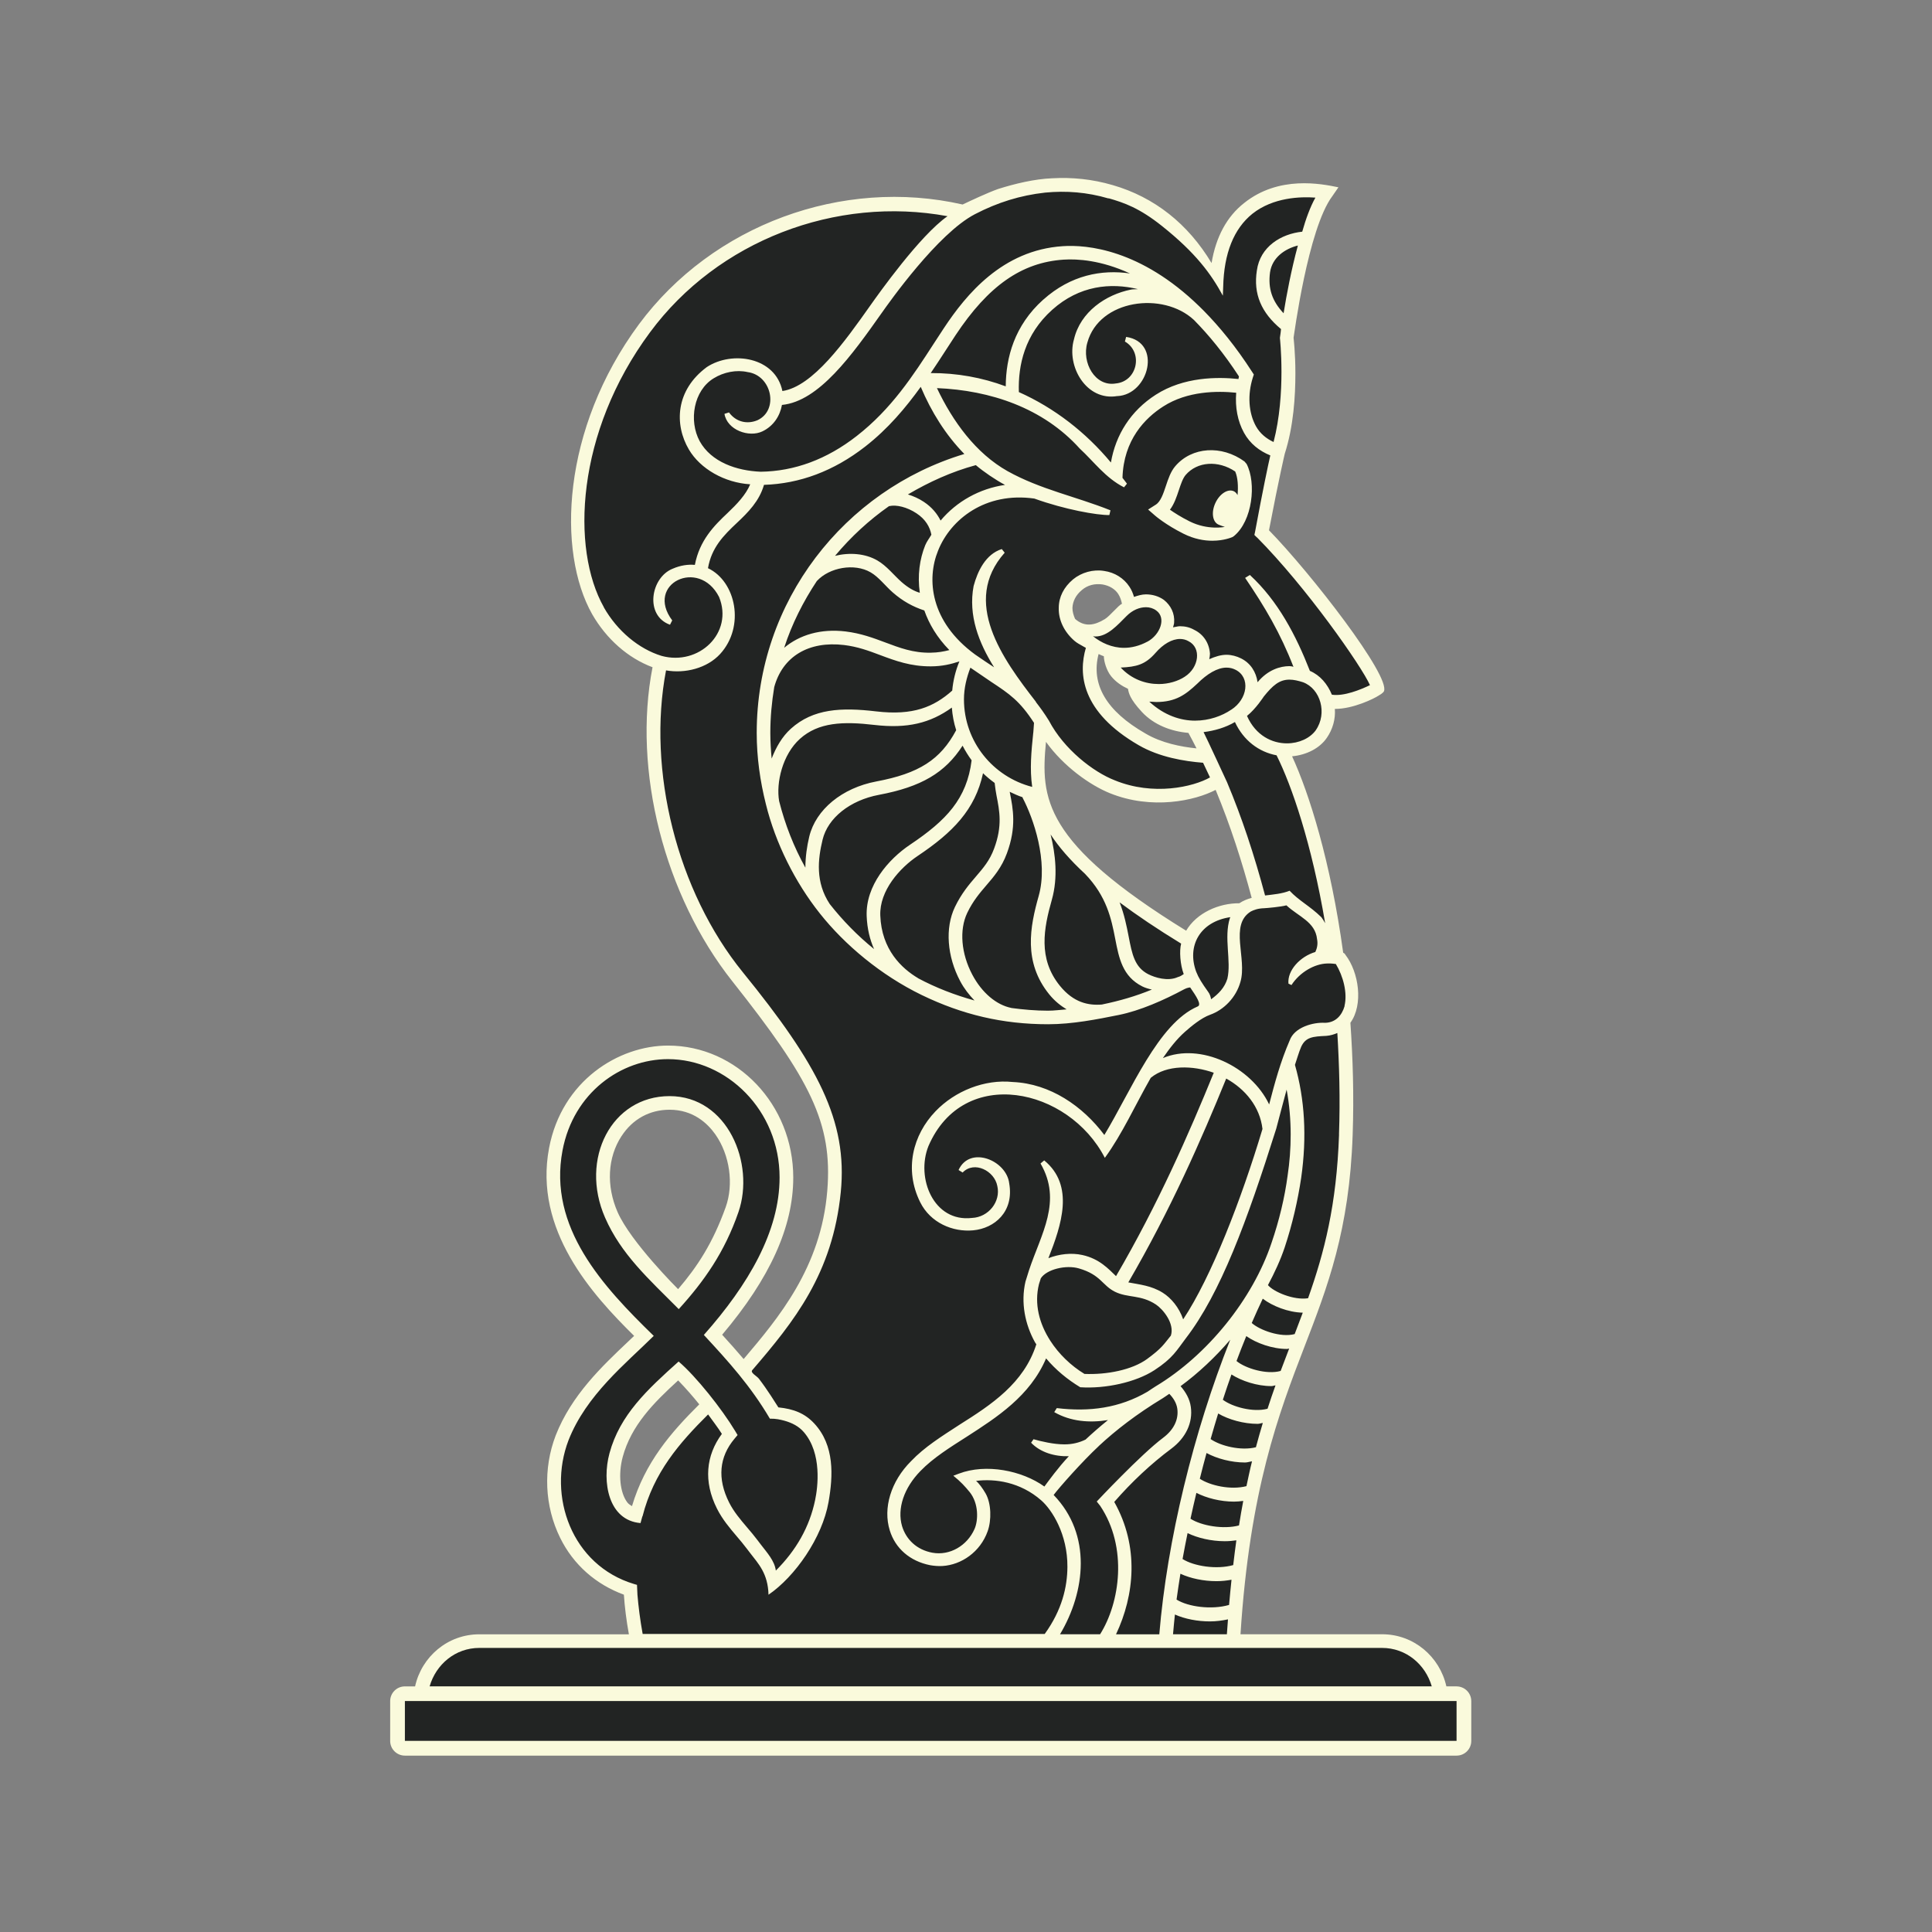 <?xml version="1.0" encoding="UTF-8"?>
<svg xmlns="http://www.w3.org/2000/svg" width="270" height="270" viewBox="0 0 270 270" fill="none">
  <rect x="0" y="0" width="270" height="270" fill="#808080" stroke="none"/>
  <path d="M203.556 236.7H201.384C200.899 232.564 197.417 229.344 193.157 229.344H172.629C173.892 199.518 184.468 185.021 187.496 167.227C187.781 163.09 188.089 156.859 188.089 156.859C188.659 151.543 187.534 143.186 187.557 143.17C190.022 141.091 188.251 135.575 188.251 135.575C188.251 135.575 187.819 134.358 186.98 133.927C186.957 133.642 185.639 116.865 179.4 104.779C181.603 105.148 183.675 103.985 184.653 102.591C185.416 101.505 185.739 100.165 185.616 98.847C185.701 98.501 185.578 98.216 185.532 98.016C188.297 98.701 192.395 96.305 192.395 96.305C193.943 96.413 184.176 82.325 176.35 74.429C177.852 66.418 178.653 63.121 178.653 63.121C180.933 55.926 179.854 47.068 179.854 47.068C179.854 47.068 181.842 31.654 185.454 26.84C185.454 26.84 170.264 24.213 170.264 39.065C166.251 32.594 161.46 28.612 155.236 26.801C148.834 24.937 142.272 25.484 134.692 29.598C119.17 25.923 100.937 31.254 90.099 45.889C79.292 60.486 78.992 77.21 83.613 85.352C85.578 88.826 88.759 91.545 92.302 92.6C89.429 106.057 93.011 123.836 103.117 136.523C112.869 148.763 117.776 156.643 116.744 166.795C115.558 178.458 108.956 186.099 103.941 191.391C102.57 189.727 101.145 188.14 99.674 186.554C106.576 178.589 109.927 171.386 109.927 164.562C109.927 154.917 102.501 147.076 93.373 147.076C86.864 147.076 79.384 151.721 77.697 160.618C75.671 171.286 82.55 179.374 90.022 186.708C89.545 187.17 89.052 187.64 88.543 188.125C84.869 191.599 80.709 195.528 78.583 200.966C76.896 205.372 77.112 210.31 79.176 214.5C81.01 218.228 84.183 220.94 88.104 222.195C88.243 224.383 88.528 226.74 89.021 229.351H67.021C62.754 229.351 59.28 232.571 58.794 236.708H56.622C56.052 236.708 55.59 237.17 55.59 237.74V243.301C55.59 243.871 56.052 244.334 56.622 244.334H203.595C204.165 244.334 204.627 243.871 204.627 243.301V237.74C204.627 237.17 204.165 236.708 203.595 236.708L203.556 236.7ZM176.195 126.101C174.624 126.563 173.422 127.117 173.422 127.117C169.286 127.117 166.913 128.781 166.074 131.362C142.287 116.934 144.652 110.232 145.499 100.696C147.625 105.102 152.124 108.599 155.459 109.947C161.668 112.466 168.169 110.625 170.28 109C172.282 113.637 174.693 119.892 176.188 126.093L176.195 126.101ZM157.038 82.486C157.539 83.257 157.739 84.019 157.808 84.751C157.462 84.967 157.107 85.151 156.792 85.46L156.383 85.868C155.336 86.923 154.25 88.017 152.879 88.017C152.347 88.017 152.07 88.225 151.931 88.556C151.777 88.918 151.885 89.342 152.185 89.596C153.603 90.759 155.343 91.399 157.092 91.399C158.17 91.399 159.226 91.114 160.258 90.644C160.35 90.744 160.427 90.852 160.52 90.944C159.472 92.03 158.548 92.292 156.607 92.377C156.26 92.392 155.952 92.608 155.821 92.931C155.682 93.255 155.752 93.625 155.991 93.879C157.539 95.566 159.657 96.49 161.953 96.49C163.478 96.49 164.887 96.097 166.266 95.173C166.289 95.181 166.313 95.196 166.336 95.212C165.095 96.375 163.917 97.183 161.598 97.183C161.321 97.183 160.666 97.145 160.643 97.145C160.289 97.145 159.965 97.353 159.827 97.677C159.673 98.023 159.757 98.431 160.035 98.686C162.014 100.565 164.402 101.559 166.944 101.582C166.921 101.605 166.898 101.62 166.867 101.636L168.793 105.641C166.02 105.518 162.484 104.979 159.626 103.323C153.78 99.941 151.238 95.743 152.709 90.79C153.033 89.689 151.677 89.588 150.806 88.826C148.657 86.931 148.095 83.773 150.583 81.708C152.617 80.021 155.744 80.46 157.054 82.471L157.038 82.486ZM85.439 169.784C83.706 165.817 83.937 161.503 86.071 158.245C87.781 155.626 90.515 154.132 93.581 154.132C96.462 154.132 99.012 155.503 100.76 157.991C102.948 161.103 103.572 165.555 102.308 169.052C100.321 174.568 97.949 178.026 94.829 181.562L94.074 180.807C90.469 177.225 87.349 174.136 85.447 169.784H85.439ZM86.101 203.354C87.434 198.424 90.962 195.058 94.806 191.599C96.408 193.201 97.779 194.773 98.989 196.321C94.544 200.681 90.569 204.971 88.859 211.758C88.089 211.55 87.403 211.203 86.91 210.556C85.501 208.715 85.493 205.618 86.101 203.361V203.354Z" fill="#222423"></path>
  <path d="M94.86 182.949C98.38 179.074 101.261 175.015 103.202 169.384C105.536 162.613 101.685 153.184 93.573 153.184C85.462 153.184 80.963 161.958 84.561 170.169C86.802 175.284 90.608 178.689 94.86 182.956V182.949ZM86.864 158.769C88.412 156.389 90.8 155.087 93.573 155.087C96.855 155.087 98.865 156.967 99.975 158.538C101.993 161.411 102.57 165.509 101.407 168.729C99.612 173.713 97.494 176.971 94.767 180.16C94.767 180.16 88.143 173.582 86.309 169.391C84.699 165.717 84.907 161.75 86.864 158.761V158.769ZM173.931 64.5C170.719 62.158 166.559 62.443 164.248 65.147C163.601 65.902 163.262 66.926 162.931 67.92C162.577 68.983 162.207 70.092 161.529 70.524L160.451 71.209L161.413 72.049C161.475 72.103 162.9 73.335 165.388 74.583C166.906 75.346 168.3 75.569 169.425 75.569C171.065 75.569 172.144 75.091 172.221 75.061L172.429 74.93C175.04 72.804 175.602 67.519 174.216 64.839L173.931 64.508V64.5ZM172.945 69.183C172.822 68.952 172.652 68.76 172.429 68.652C171.605 68.267 170.457 68.998 169.856 70.285C169.255 71.571 169.44 72.919 170.264 73.304C170.619 73.466 171.173 73.636 171.173 73.636C171.173 73.636 168.793 74.136 166.251 72.865C165.049 72.264 164.117 71.664 163.501 71.232C164.102 70.439 164.433 69.438 164.741 68.513C165.026 67.658 165.296 66.849 165.696 66.379C167.314 64.492 170.249 64.292 172.621 65.894C172.991 66.741 173.06 67.959 172.953 69.176L172.945 69.183ZM203.557 235.668H202.131C201.207 231.524 197.579 228.389 193.157 228.389H173.361C174.663 208.161 178.699 197.546 182.296 188.218C185.532 179.837 188.582 171.926 189.036 158.607C189.229 153.03 189.06 147.846 188.721 142.932C190.554 140.397 189.915 135.868 188.012 133.418C187.966 133.303 187.858 133.21 187.711 133.141C185.971 120.416 182.951 110.856 180.571 105.695C182.589 105.503 184.422 104.578 185.424 103.115C186.24 101.936 186.656 100.504 186.548 99.071H186.595C189.106 99.071 192.017 97.638 192.634 97.23C193.296 96.868 193.404 96.614 193.404 96.614C194.375 94.518 183.228 80.137 177.343 74.106C178.776 66.634 179.546 63.414 179.546 63.414C180.779 59.578 181.033 55.38 181.033 52.16C181.033 49.294 180.779 47.253 180.779 47.199C180.825 47.045 182.774 31.955 186.202 27.402C186.202 27.402 186.772 26.57 187.049 26.177C184.676 25.684 178.73 24.483 173.869 28.373C171.466 30.26 169.933 33.079 169.317 36.761C166.043 31.292 161.336 27.556 155.505 25.869C152.617 25.03 149.867 24.76 147.032 24.914C144.575 25.014 141.84 25.669 139.498 26.409C138.066 26.909 135.531 28.103 134.53 28.581C117.691 24.745 99.582 31.446 89.298 45.312C78.452 59.994 77.844 77.133 82.751 85.829C84.746 89.303 87.765 91.969 91.193 93.247C88.382 107.675 92.849 125.153 102.347 137.139C113.193 150.835 116.39 156.905 115.612 166.418C114.741 177.156 108.756 184.227 103.926 189.928C102.948 188.78 101.946 187.647 100.922 186.531C107.6 178.643 110.859 171.44 110.859 164.562C110.859 154.394 103.009 146.121 93.35 146.121C86.44 146.121 78.522 151.035 76.735 160.433C74.562 171.903 82.751 180.907 88.62 186.692C88.366 186.939 88.112 187.178 87.85 187.424C84.106 190.967 79.862 194.981 77.659 200.604C75.872 205.272 76.103 210.487 78.283 214.916C80.139 218.691 83.305 221.44 87.188 222.858C87.303 224.591 87.534 226.432 87.888 228.396H66.983C62.561 228.396 58.925 231.524 58.009 235.676H56.584C55.444 235.676 54.527 236.6 54.527 237.732V243.294C54.527 244.434 55.451 245.351 56.584 245.351H203.557C204.697 245.351 205.613 244.434 205.613 243.294V237.732C205.613 236.6 204.689 235.676 203.557 235.676V235.668ZM163.932 228.389C164.017 227.472 164.094 226.555 164.194 225.631C165.573 226.247 167.337 226.594 169.093 226.594C169.964 226.594 170.803 226.478 171.612 226.309C171.558 227.002 171.504 227.672 171.458 228.389H163.94H163.932ZM135.493 208.492C136.826 210.14 136.702 212.528 136.194 213.676C135.154 216.025 132.728 217.435 130.309 216.996C128.09 216.588 126.627 215.124 126.064 213.283C125.348 210.826 126.334 207.929 128.637 205.572C130.424 203.731 132.728 202.299 135.131 200.766C139.291 198.085 143.959 195.096 146.192 189.835C147.548 191.453 149.197 192.801 150.968 193.871C154.488 194.103 158.725 193.178 161.321 191.491C163.917 189.804 164.456 188.695 165.704 187.054C170.565 180.746 174.27 170.686 178.36 157.721C178.853 155.896 179.308 154.07 179.808 152.275C180.586 156.497 180.494 160.641 179.947 164.284C179.539 167.358 178.768 170.578 177.698 173.697C175.086 181.524 168.747 189.404 161.483 193.756C161.082 193.995 160.751 194.249 160.374 194.488C156.46 196.776 152.247 197.338 147.687 196.783L147.332 197.346C149.605 198.655 152.239 198.878 154.843 198.455C153.68 199.395 152.64 200.311 151.708 201.182C150.83 201.613 149.813 201.867 148.711 201.852C147.263 201.852 145.491 201.436 144.436 201.135C144.436 201.135 144.097 201.613 144.097 201.621C145.391 202.976 147.394 203.57 149.374 203.508C147.864 205.11 146.524 206.982 145.954 207.745C142.826 205.503 137.796 204.502 134.006 205.942L133.228 206.235C134.253 207.051 134.9 207.768 135.493 208.499V208.492ZM145.437 178.674C146.231 177.387 148.973 176.732 150.783 177.264C153.857 178.157 154.026 179.636 155.813 180.522C157.608 181.416 159.418 180.9 161.544 182.309C162.53 182.964 164.179 184.959 163.632 186.654C162.592 187.925 162.415 188.372 160.32 189.912C158.217 191.453 154.658 192.138 151.554 192.007C149.666 190.86 147.987 189.242 146.778 187.37C146.778 187.355 146.762 187.347 146.755 187.332C145.253 184.982 144.505 182.24 145.199 179.452C145.222 179.382 145.307 179.097 145.445 178.681L145.437 178.674ZM157.685 179.213C163.586 169.083 167.915 159.216 171.366 150.727C174.031 152.206 176.072 154.663 176.434 157.775C173.446 167.728 169.286 178.45 165.35 184.381C164.787 182.733 163.663 181.385 162.484 180.653C160.882 179.659 159.303 179.529 157.678 179.213H157.685ZM171.766 224.291C169.294 225.007 166.02 224.545 164.425 223.543C164.579 222.357 164.78 221.14 164.965 219.931C166.382 220.593 168.223 220.971 170.01 220.971C170.734 220.971 171.435 220.894 172.105 220.77C171.982 221.91 171.874 223.089 171.766 224.298V224.291ZM172.352 218.721C170.01 219.384 166.821 218.868 165.265 217.874C165.473 216.672 165.727 215.463 165.966 214.254C167.376 214.939 169.286 215.386 171.158 215.386C171.712 215.386 172.259 215.34 172.783 215.263C172.621 216.349 172.49 217.558 172.344 218.721H172.352ZM173.153 213.183C170.965 213.761 167.899 213.229 166.374 212.243C166.628 211.041 166.913 209.84 167.198 208.63C168.623 209.362 170.565 209.855 172.452 209.855C172.891 209.855 173.322 209.809 173.746 209.755C173.53 210.833 173.345 212.02 173.153 213.175V213.183ZM174.193 207.691C171.982 208.268 169.093 207.598 167.676 206.658C167.976 205.457 168.285 204.255 168.616 203.061C170.064 203.847 172.09 204.386 173.992 204.386C174.339 204.386 174.64 204.263 174.971 204.224C174.693 205.318 174.447 206.52 174.193 207.691ZM175.525 202.252C173.415 202.792 170.557 202.067 169.186 201.112C169.532 199.918 169.871 198.717 170.241 197.538C171.697 198.393 173.815 198.986 175.756 198.986C176.018 198.986 176.226 198.886 176.481 198.863C176.149 199.934 175.833 201.089 175.518 202.245L175.525 202.252ZM177.135 196.876C175.102 197.415 172.213 196.606 170.896 195.62C171.289 194.434 171.674 193.24 172.098 192.084C173.507 192.986 175.656 193.71 177.682 193.71C177.882 193.71 178.052 193.625 178.252 193.61C177.875 194.657 177.505 195.751 177.143 196.868L177.135 196.876ZM178.976 191.591C177.027 192.138 174.062 191.245 172.806 190.205C173.245 189.026 173.7 187.863 174.17 186.723C175.579 187.709 177.805 188.518 179.862 188.518C179.97 188.518 180.062 188.472 180.163 188.464C179.77 189.488 179.377 190.521 178.976 191.584V191.591ZM180.941 186.438C178.953 186.97 176.018 185.868 174.932 184.89C175.433 183.727 175.949 182.602 176.473 181.493C177.821 182.525 180.024 183.403 182.065 183.449C181.695 184.435 181.318 185.437 180.933 186.438H180.941ZM153.556 202.083C155.906 199.895 158.833 197.623 162.507 195.397C162.815 195.212 163.108 194.981 163.409 194.788C163.971 195.366 164.418 196.059 164.533 196.883C164.733 198.385 164.033 199.818 162.554 200.927C159.449 203.246 153.271 209.84 153.271 209.84L153.757 210.448C157.631 216.249 156.522 223.975 153.741 228.389H148.141C151.685 222.442 152.624 214.485 147.248 208.923C148.026 207.883 151.215 204.271 153.564 202.083H153.556ZM155.721 209.894C158.147 207.105 160.89 204.54 163.694 202.453C165.727 200.935 166.721 198.817 166.42 196.629C166.274 195.512 165.704 194.542 164.988 193.717C167.491 191.884 169.833 189.666 171.928 187.232C166.798 200.119 163.1 215.293 162.014 228.396H155.967C158.556 222.912 159.226 216.125 155.721 209.901V209.894ZM187.134 158.546C186.795 168.405 185.069 175.053 182.805 181.431C180.81 181.739 178.013 180.553 177.197 179.598C178.129 177.857 178.945 176.093 179.539 174.321C180.609 171.101 181.38 167.72 181.842 164.6C182.666 158.838 182.327 153.562 180.971 148.817C181.264 147.969 181.503 147.076 181.849 146.275C182.473 144.934 183.459 144.85 185.354 144.765C185.947 144.719 186.433 144.557 186.895 144.364C187.165 148.84 187.303 153.516 187.126 158.538L187.134 158.546ZM187.912 140.598C187.519 141.938 186.625 142.909 185.185 142.939C183.521 142.839 180.887 143.548 180.232 145.412C178.938 148.393 178.137 151.39 177.366 154.347C174.847 149.048 167.73 145.666 162.515 147.869C163.439 146.529 164.418 145.243 165.604 144.195C166.444 143.448 167.876 142.254 169.109 141.815C171.05 141.129 172.752 139.388 173.353 137.216C174.308 133.95 171.766 129.259 174.809 127.379C175.256 127.156 175.81 126.948 176.681 126.925C177.051 126.909 179.015 126.732 179.777 126.524C181.511 128.119 183.806 128.835 184.06 131.239C184.199 131.939 184.06 132.525 183.821 133.041C181.68 133.68 179.893 135.622 180.062 137.463L180.486 137.663C181.649 135.86 183.714 134.705 185.431 134.651C186.202 134.628 186.402 134.697 186.687 134.72C187.711 136.415 188.335 138.757 187.896 140.582L187.912 140.598ZM128.314 136.708C126.018 135.344 123.199 132.725 123.022 127.942C122.891 124.468 125.756 121.286 128.244 119.622C133.167 116.326 136.279 113.152 137.38 108.06C137.889 108.553 138.428 109 139.005 109.416C139.083 110.055 139.16 110.672 139.26 111.157C139.691 113.352 140.107 115.424 138.928 118.59C138.312 120.262 137.419 121.294 136.394 122.488C135.439 123.597 134.361 124.86 133.444 126.771C132.057 129.675 132.342 133.642 134.191 137.124C134.746 138.171 135.439 139.042 136.186 139.82C133.429 139.057 130.779 138.033 128.298 136.708H128.314ZM115.958 126.339C113.94 123.289 114.294 120.092 114.957 117.35C115.689 114.307 118.785 111.842 122.829 111.08C128.737 109.971 132.088 107.999 134.522 104.209C134.892 104.925 135.308 105.603 135.786 106.25C135.123 111.627 132.258 114.646 127.189 118.043C124.154 120.077 120.957 123.767 121.119 128.019C121.188 129.806 121.574 131.323 122.151 132.633C119.856 130.776 117.784 128.658 115.958 126.339ZM108.887 111.966C108.432 109.377 109.364 105.434 111.791 103.254C114.379 100.927 117.83 100.796 122.213 101.312C126.781 101.844 130.001 101.066 133.02 98.886C133.105 99.98 133.305 101.035 133.629 102.044C131.426 106.181 128.414 108.091 122.475 109.208C117.691 110.109 114.017 113.129 113.1 116.896C112.769 118.259 112.561 119.738 112.553 121.255C110.944 118.367 109.719 115.247 108.887 111.966ZM136.379 65.008C137.473 65.933 139.075 67.034 140.454 67.766C136.879 68.282 133.683 70.085 131.449 72.75C130.971 71.802 130.247 70.893 129.123 70.146C128.398 69.661 127.636 69.33 126.881 69.099C129.839 67.358 132.989 65.917 136.379 65.001V65.008ZM124.262 70.732C125.263 70.501 126.758 70.862 128.075 71.733C129.354 72.573 129.962 73.659 130.162 74.729C129.877 75.222 129.523 75.662 129.3 76.201C128.522 78.126 128.198 80.43 128.545 82.841C127.721 82.617 126.827 82.07 125.995 81.339C124.917 80.391 123.923 79.082 122.614 78.327C120.903 77.333 118.708 77.187 116.698 77.68C118.901 75.045 121.427 72.704 124.254 70.724L124.262 70.732ZM114.171 81.184C115.912 79.305 119.394 78.666 121.666 79.983C122.814 80.645 123.738 81.901 124.747 82.779C126.149 84.011 127.605 84.805 129.176 85.313C129.839 87.193 130.933 89.072 132.674 90.852C131.888 91.052 131.056 91.206 130.07 91.214C127.613 91.268 125.695 90.521 123.692 89.773C122.028 89.149 120.31 88.51 118.177 88.248C114.695 87.832 111.76 88.718 109.588 90.528C110.674 87.177 112.253 84.065 114.163 81.184H114.171ZM178.406 105.564C180.525 109.793 183.321 117.943 185.193 129.02C185.039 128.743 184.877 128.458 184.669 128.188C183.036 126.594 181.564 125.908 180.224 124.483C179.169 124.907 177.975 124.999 176.796 125.145C176.065 122.403 175.248 119.63 174.316 116.849C173.476 114.346 172.537 111.827 171.481 109.316C171.481 109.316 168.616 103.107 168.2 102.314C169.748 102.121 171.281 101.674 172.583 100.904C173.784 103.485 175.918 105.087 178.406 105.557V105.564ZM172.067 99.179C170.788 100.049 168.993 100.712 167.006 100.712C165.018 100.712 162.708 99.995 160.612 98.054C160.967 98.054 161.275 98.108 161.583 98.108C164.348 98.108 165.727 97.037 167.314 95.551C168.693 94.172 170.126 93.301 171.404 93.301C171.866 93.301 172.275 93.401 172.683 93.609C174.778 94.68 174.37 97.7 172.067 99.186V99.179ZM165.573 94.572C164.656 95.181 163.324 95.597 161.945 95.597C160.104 95.597 158.155 94.934 156.622 93.294C158.825 93.194 160.05 92.885 161.483 91.245C162.554 90.012 163.786 89.296 164.911 89.296C165.319 89.296 165.727 89.396 166.089 89.604C167.93 90.528 167.576 93.286 165.581 94.565L165.573 94.572ZM160.358 89.665C159.234 90.274 158.109 90.536 157.084 90.536C155.397 90.536 153.865 89.82 152.74 88.903C152.894 88.949 152.994 88.949 153.094 88.949C154.781 88.949 156.168 87.362 157.446 86.084C158.263 85.267 159.234 84.859 160.158 84.859C160.666 84.859 161.182 85.013 161.591 85.321C163.023 86.346 162.153 88.695 160.358 89.673V89.665ZM154.373 86.538C152.948 87.409 151.569 87.663 150.244 86.492C150.021 85.984 149.874 85.467 149.874 84.951C149.921 84.035 150.337 83.164 151.207 82.448C151.977 81.785 152.994 81.523 154.073 81.677C154.997 81.832 155.813 82.294 156.276 83.01C156.568 83.472 156.707 83.927 156.792 84.381C156.291 84.589 155.151 86.061 154.381 86.538H154.373ZM153.541 91.406C153.78 91.507 154.011 91.63 154.265 91.715C154.265 92.377 154.619 93.686 155.282 94.503C155.944 95.32 156.776 95.859 157.639 96.267C157.739 96.829 157.87 97.646 159.58 99.495C161.29 101.336 163.717 102.221 166.081 102.422C166.474 103.138 166.852 103.862 167.214 104.586C164.988 104.363 162.307 103.824 160.089 102.514C154.596 99.371 152.44 95.635 153.526 91.414L153.541 91.406ZM169.887 110.387C171.982 115.432 173.592 120.493 174.925 125.477C174.324 125.638 173.738 125.87 173.199 126.232C170.349 126.208 167.237 127.564 165.766 130.068C145.746 117.72 145.422 111.573 146.177 103.677C148.634 107.105 152.316 109.716 155.082 110.841C160.974 113.229 167.014 111.896 169.887 110.387ZM160.497 136.161C158.563 135.182 158.209 133.365 157.724 130.838C157.446 129.405 157.123 127.795 156.468 126.108C158.864 127.895 161.683 129.806 165.065 131.87C164.795 132.872 164.934 134.844 165.427 136.13C165.157 136.315 164.941 136.461 164.61 136.546C163.201 137.193 161.367 136.6 160.505 136.161H160.497ZM144.398 102.399C144.128 105.01 143.889 107.459 144.251 109.971C138.782 108.569 134.715 103.639 134.715 97.738C134.715 96.167 135.085 94.696 135.616 93.309C136.718 94.064 137.673 94.711 138.52 95.289C141.078 96.976 142.51 97.946 144.505 101.02L144.405 102.399H144.398ZM107.654 102.429C107.654 100.242 107.855 98.108 108.201 96.02C109.364 91.753 113 89.55 117.961 90.143C119.864 90.374 121.404 90.944 123.037 91.561C125.109 92.338 127.274 93.14 130.085 93.124C131.657 93.124 132.92 92.816 134.076 92.431C133.544 93.717 133.205 95.081 133.074 96.513C130.486 98.809 127.605 100.026 122.444 99.418C117.553 98.84 113.647 99.032 110.528 101.836C109.287 102.953 108.448 104.448 107.839 106.011C107.731 104.833 107.654 103.639 107.654 102.429ZM141.332 140.86C139.252 140.444 137.226 138.749 135.886 136.222C134.314 133.264 134.045 129.952 135.169 127.587C135.971 125.908 136.926 124.799 137.842 123.728C138.898 122.503 139.984 121.24 140.716 119.253C142.079 115.578 141.578 113.029 141.132 110.787C141.132 110.741 141.116 110.702 141.108 110.656C141.694 110.933 142.279 111.211 142.896 111.411C142.911 111.45 142.911 111.48 142.926 111.519C144.398 114.315 146.531 120.354 145.16 125.207C143.951 129.49 142.965 134.443 146.639 138.972C147.417 139.927 148.234 140.551 149.058 141.06C148.195 141.121 147.348 141.245 146.462 141.245C144.713 141.245 143.011 141.091 141.324 140.867L141.332 140.86ZM154.034 140.382C152.093 140.544 150.036 140.12 148.126 137.771C145.029 133.958 145.869 129.729 147.001 125.723C147.879 122.611 147.502 119.345 146.824 116.618C147.949 118.336 149.512 120.162 151.638 122.126C154.666 125.269 155.313 128.412 155.852 131.192C156.376 133.904 156.869 136.461 159.642 137.855C159.981 138.025 160.443 138.179 160.974 138.294C158.756 139.211 156.43 139.881 154.034 140.374V140.382ZM167.168 135.799C165.843 132.209 167.684 128.797 171.951 128.173C171.936 128.219 171.897 128.25 171.882 128.296C171.004 131.031 172.105 134.312 171.528 136.769C171.15 138.025 170.287 138.903 169.255 139.65C169.186 139.273 169.07 138.918 168.862 138.641C167.953 137.37 167.499 136.646 167.168 135.799ZM183.891 102.044C183.074 103.169 181.541 103.885 179.847 103.885C177.798 103.885 175.495 102.815 174.27 100.049C175.495 99.079 176.619 97.338 176.619 97.338C177.844 95.82 178.768 94.981 180.201 94.981C180.817 94.981 181.434 95.135 182.096 95.343C184.553 96.259 185.524 99.695 183.883 102.044H183.891ZM175.649 75.084C182.558 82.04 190.277 93.093 191.455 95.751C190.176 96.367 187.827 97.338 186.132 97.084C185.516 95.597 184.499 94.372 183.059 93.756C181.118 88.795 178.607 83.981 174.67 80.353L174.008 80.761C176.789 84.851 178.938 88.487 180.763 93.194C180.594 93.124 180.355 93.093 180.201 93.093C178.922 93.093 177.181 93.602 175.749 95.343C175.541 93.91 174.778 92.685 173.446 92.015C172.829 91.707 172.113 91.507 171.397 91.507C170.626 91.507 169.81 91.761 168.993 92.123C169.047 91.869 169.093 91.614 169.093 91.353C168.993 89.866 168.177 88.641 166.898 88.025C166.282 87.67 165.619 87.516 164.903 87.516C164.595 87.516 164.287 87.624 163.932 87.67C163.979 87.463 164.086 87.208 164.086 87.008C164.187 85.729 163.624 84.605 162.654 83.834C161.937 83.326 161.067 83.064 160.142 83.064C159.58 83.064 159.026 83.234 158.479 83.418C158.34 82.941 158.155 82.463 157.839 81.993C157.069 80.815 155.79 79.998 154.304 79.79C152.771 79.536 151.138 79.998 149.959 80.969C148.68 82.04 147.964 83.426 147.964 84.959C147.91 86.646 148.734 88.333 150.167 89.565C150.521 89.874 150.937 90.074 151.292 90.282C151.446 90.382 151.754 90.536 151.754 90.536C150.683 94.164 151.091 99.487 159.126 104.139C162.037 105.826 165.519 106.389 168.13 106.597L169.101 108.646C166.752 109.978 161.175 111.257 155.798 109.054C152.778 107.883 148.688 104.709 146.593 100.719C145.93 99.649 145.36 98.878 144.806 98.162C144.76 98.116 144.76 98.062 144.76 98.062C140.107 92.077 134.322 84.096 140.407 77.241L139.999 76.732C137.75 77.449 136.625 79.806 136.063 81.901C135.293 85.991 136.779 89.827 138.928 93.255C138.158 92.747 137.295 92.184 136.271 91.468C129.978 86.862 129.469 80.93 131.102 76.94C132.843 72.588 137.696 68.706 144.552 69.676C148.796 71.209 153.333 72.01 155.035 71.98L155.189 71.317C150.329 69.376 145.414 68.405 140.816 65.848C136.363 63.344 133.144 58.892 130.94 54.239C138.412 54.548 145.776 57.005 150.891 62.682C152.886 64.523 154.473 66.772 157.084 68.105L157.493 67.597C157.3 67.311 157.069 67.057 156.869 66.78C157.023 61.457 160.042 58.414 162.561 56.805C165.951 54.625 170.126 54.617 172.76 54.886C172.598 56.905 172.953 58.861 173.854 60.487C174.701 62.02 176.003 63.021 177.528 63.645C177.22 64.985 176.511 68.32 175.402 74.298L175.302 74.76L175.664 75.122L175.649 75.084ZM156.152 55.356C160.574 55.148 162.43 47.823 157.377 47.083L157.208 47.73C159.811 49.24 158.949 53.323 155.914 53.592C153.04 54.07 151.13 50.665 151.962 47.869C153.626 41.853 162.53 40.682 166.859 44.719C168.924 46.814 171.042 49.379 173.145 52.606C173.114 52.73 173.107 52.845 173.076 52.968C170.172 52.66 165.442 52.645 161.521 55.164C158.032 57.405 155.921 60.741 155.251 64.638C151.739 60.41 147.332 56.997 142.387 54.794C142.264 51.035 143.204 46.737 147.047 43.294C150.868 39.873 155.228 39.488 159.026 40.405C158.694 40.443 158.363 40.405 158.04 40.474C154.542 41.175 150.984 43.579 150.09 47.422C148.996 51.181 151.823 56.088 156.145 55.349L156.152 55.356ZM145.792 41.876C141.755 45.497 140.577 49.98 140.554 53.993C137.249 52.761 133.721 52.121 130.07 52.137C130.786 51.081 131.472 50.034 132.127 49.017C132.604 48.285 133.066 47.561 133.536 46.852C138.127 39.927 142.788 36.669 148.657 36.284C150.552 36.161 153.872 36.353 157.916 38.217C153.988 37.64 149.651 38.425 145.8 41.876H145.792ZM179.385 43.779C177.798 42.092 177.181 40.351 177.49 38.048C177.798 35.999 179.539 34.774 181.38 34.312C180.463 37.686 179.793 41.221 179.385 43.779ZM154.935 27.71C157.084 28.327 159.226 29.058 162.407 31.6C167.121 35.359 169.263 38.302 170.896 41.322L170.942 40.097C171.05 35.39 172.429 31.962 175.032 29.867C177.944 27.564 181.78 27.464 183.829 27.618C183.113 28.897 182.497 30.584 181.988 32.378C179.023 32.687 176.103 34.474 175.649 37.801C175.14 41.075 176.257 43.686 179.023 45.99C178.976 46.598 178.868 47.114 178.868 47.214C178.868 47.261 179.747 54.994 177.983 61.773C176.974 61.295 176.095 60.602 175.51 59.547C174.485 57.683 174.324 55.148 175.086 52.761L175.225 52.337L174.978 51.959C172.721 48.455 170.441 45.674 168.208 43.409C168.192 43.394 167.645 42.847 167.599 42.808C159.395 34.836 151.885 34.173 148.511 34.404C140.069 34.959 135.008 41.191 131.934 45.82C131.464 46.529 130.987 47.261 130.509 48C127.597 52.499 124.586 57.151 119.725 60.933C115.542 64.199 111.021 65.863 106.306 65.925C102.902 65.786 99.397 64.561 97.787 61.665C96.223 58.784 96.932 54.563 99.751 52.861C101.138 52.006 102.909 51.644 104.473 51.998C107.855 52.445 108.887 57.305 105.867 58.723C104.473 59.316 102.886 59.015 101.877 57.636L101.245 57.837C101.608 60.086 104.666 61.188 106.545 60.286C108.093 59.547 109.002 58.137 109.28 56.589C114.448 56.096 119.078 49.602 123.207 43.756C124.27 42.246 131.064 32.617 136.256 29.929C139.398 28.296 142.58 27.302 146.054 26.917C148.996 26.632 151.923 26.855 154.912 27.733L154.935 27.71ZM84.391 84.859C79.785 76.725 80.455 60.456 90.839 46.444C100.306 33.634 116.821 27.333 132.419 30.214C128.56 32.902 122.752 41.106 121.666 42.639C118.03 47.784 113.601 54.008 109.341 54.648C108.363 49.887 102.316 48.978 98.781 51.297C94.382 54.555 94.228 59.339 96.269 62.813C97.872 65.54 101.276 67.466 104.843 67.681C104.234 69.145 102.986 70.454 101.677 71.695C99.805 73.458 97.764 75.507 97.109 78.943C96.154 78.858 95.114 78.997 93.997 79.482C90.924 80.715 90.061 86.03 93.635 87.308L93.943 86.7C90.107 81.585 97.679 77.903 100.491 83.426C102.54 88.441 97.679 93.093 92.456 91.661C89.283 90.69 86.263 88.186 84.376 84.859H84.391ZM89.082 222.812C89.059 222.357 89.044 221.949 89.021 221.487L88.62 221.371C79.885 218.752 76.473 209.062 79.446 201.289C81.934 194.942 87.457 190.567 91.362 186.692C84.268 179.79 76.573 171.541 78.614 160.772C80.147 152.676 86.81 148.016 93.35 148.016C101.561 148.016 108.948 155.149 108.948 164.554C108.948 172.095 104.581 179.544 98.365 186.561C101.8 190.266 104.904 193.694 107.593 198.262C108.409 198.247 109.041 198.385 109.626 198.547C110.705 198.848 111.637 199.333 112.33 200.134C114.911 203.123 114.287 207.852 113.917 209.624C113.139 213.391 111.259 216.665 108.425 219.492C108.24 218.113 107.215 217.011 106.337 215.864L105.898 215.286C105.413 214.639 104.904 214.038 104.396 213.445C103.449 212.328 102.547 211.273 101.893 209.971C100.213 206.635 100.514 203.6 102.647 201.066L103.079 200.55L102.732 199.972C100.891 196.906 97.271 192.346 94.837 190.274C90.454 194.203 86.625 197.738 85.177 203.092C84.091 207.098 85.015 212.474 89.514 212.852C89.568 212.621 89.683 212.235 89.768 211.92C89.768 211.92 89.783 211.92 89.791 211.92C91.355 205.773 94.937 201.667 98.958 197.669C99.582 198.547 100.344 199.518 100.883 200.388C98.657 203.408 98.287 207.036 100.198 210.833C100.953 212.336 101.97 213.53 102.948 214.685C103.425 215.247 103.911 215.817 104.373 216.434L104.82 217.019C105.991 218.544 107.323 219.892 107.4 222.866C111.121 220.324 114.911 214.893 115.789 209.917C116.436 206.242 116.644 201.998 113.794 198.932C112.469 197.507 110.905 196.899 108.779 196.683C108.332 195.998 107.315 194.318 106.06 192.678C105.767 192.292 104.82 191.846 105.128 191.484C110.99 184.666 116.359 177.996 117.499 166.603C118.492 156.643 114.248 148.717 103.826 135.891C94.575 124.514 90.423 107.606 93.08 93.686C95.715 94.156 98.811 93.401 100.652 91.383C104.149 87.547 102.863 81.262 98.942 79.405C99.443 76.501 101.145 74.806 102.986 73.073C104.55 71.602 106.114 70.038 106.769 67.758C111.752 67.604 116.513 65.84 120.911 62.412C124.131 59.901 126.565 56.982 128.676 54.062C130.147 57.544 132.15 60.772 134.769 63.445C118.007 68.49 105.752 84.035 105.752 102.414C105.752 105.857 106.229 109.177 107.03 112.366C108.378 117.858 111.136 123.328 114.564 127.641C118.046 132.04 123.107 136.284 128.799 139.049C134.492 141.807 140.138 143.14 146.47 143.14C149.867 143.14 153.348 142.446 156.337 141.846C159.326 141.245 162.646 139.781 165.527 138.233C165.935 138.017 166.328 137.994 166.328 137.994C167.175 139.227 167.984 140.428 167.368 140.659C161.86 143.024 158.063 152.46 154.334 158.615C151.323 154.594 146.77 151.436 141.532 151.212C137.588 150.796 133.452 152.476 130.748 155.295C127.567 158.6 126.326 163.437 128.599 168.013C130.024 170.886 133.151 172.211 136.001 171.941C138.998 171.664 141.732 169.33 141.039 165.378C140.662 162.143 135.539 160.055 133.96 163.514L134.53 163.861C136.163 162.174 138.982 163.637 139.375 165.74C139.884 167.905 138.166 170.108 135.84 170.208C130.471 170.84 127.975 164.623 129.747 160.179C134.646 148.794 149.358 152.013 154.404 161.812C156.838 158.476 158.671 154.386 160.82 150.627C163.062 148.771 166.721 148.886 169.625 149.918C166.174 158.384 161.86 168.251 155.967 178.342C154.951 177.379 153.68 175.924 151.269 175.392C149.713 175.045 148.01 175.253 146.516 175.831C148.342 171.202 150.206 165.686 145.93 162.166C145.93 162.166 145.422 162.597 145.414 162.597C148.488 167.882 145.484 172.457 143.804 177.526C143.789 177.541 143.304 179.105 143.311 179.105C142.634 182.04 143.242 185.067 144.644 187.594C144.698 187.694 144.775 187.778 144.829 187.871C143.088 193.325 138.551 196.298 134.114 199.094C131.603 200.727 129.207 202.214 127.312 204.209C124.501 207.02 123.376 210.756 124.347 213.876C125.117 216.387 127.158 218.174 129.978 218.737C130.54 218.837 131.148 218.883 131.711 218.852C134.353 218.691 136.995 216.896 138.027 213.992C138.582 212.436 138.536 210.109 137.742 208.715C137.365 208.053 136.779 207.244 136.402 206.959C139.052 206.62 142.58 207.105 145.515 209.678C147.024 210.995 149.204 214.423 149.173 218.976C149.158 221.756 148.426 224.999 146 228.35H89.814C89.452 226.363 89.221 224.506 89.075 222.773L89.082 222.812ZM88.312 210.479C88.081 210.333 87.85 210.202 87.673 209.971C86.641 208.623 86.379 206.004 87.026 203.608C88.212 199.225 91.309 196.075 94.775 192.916C95.876 194.049 96.832 195.158 97.725 196.259C93.751 200.211 90.145 204.363 88.32 210.487L88.312 210.479ZM66.983 230.299H193.15C196.501 230.299 199.204 232.602 200.09 235.668H60.042C60.928 232.602 63.632 230.299 66.983 230.299ZM203.557 243.286H56.584V237.725H203.557V243.286Z" fill="#FAFADC"></path>
</svg>

